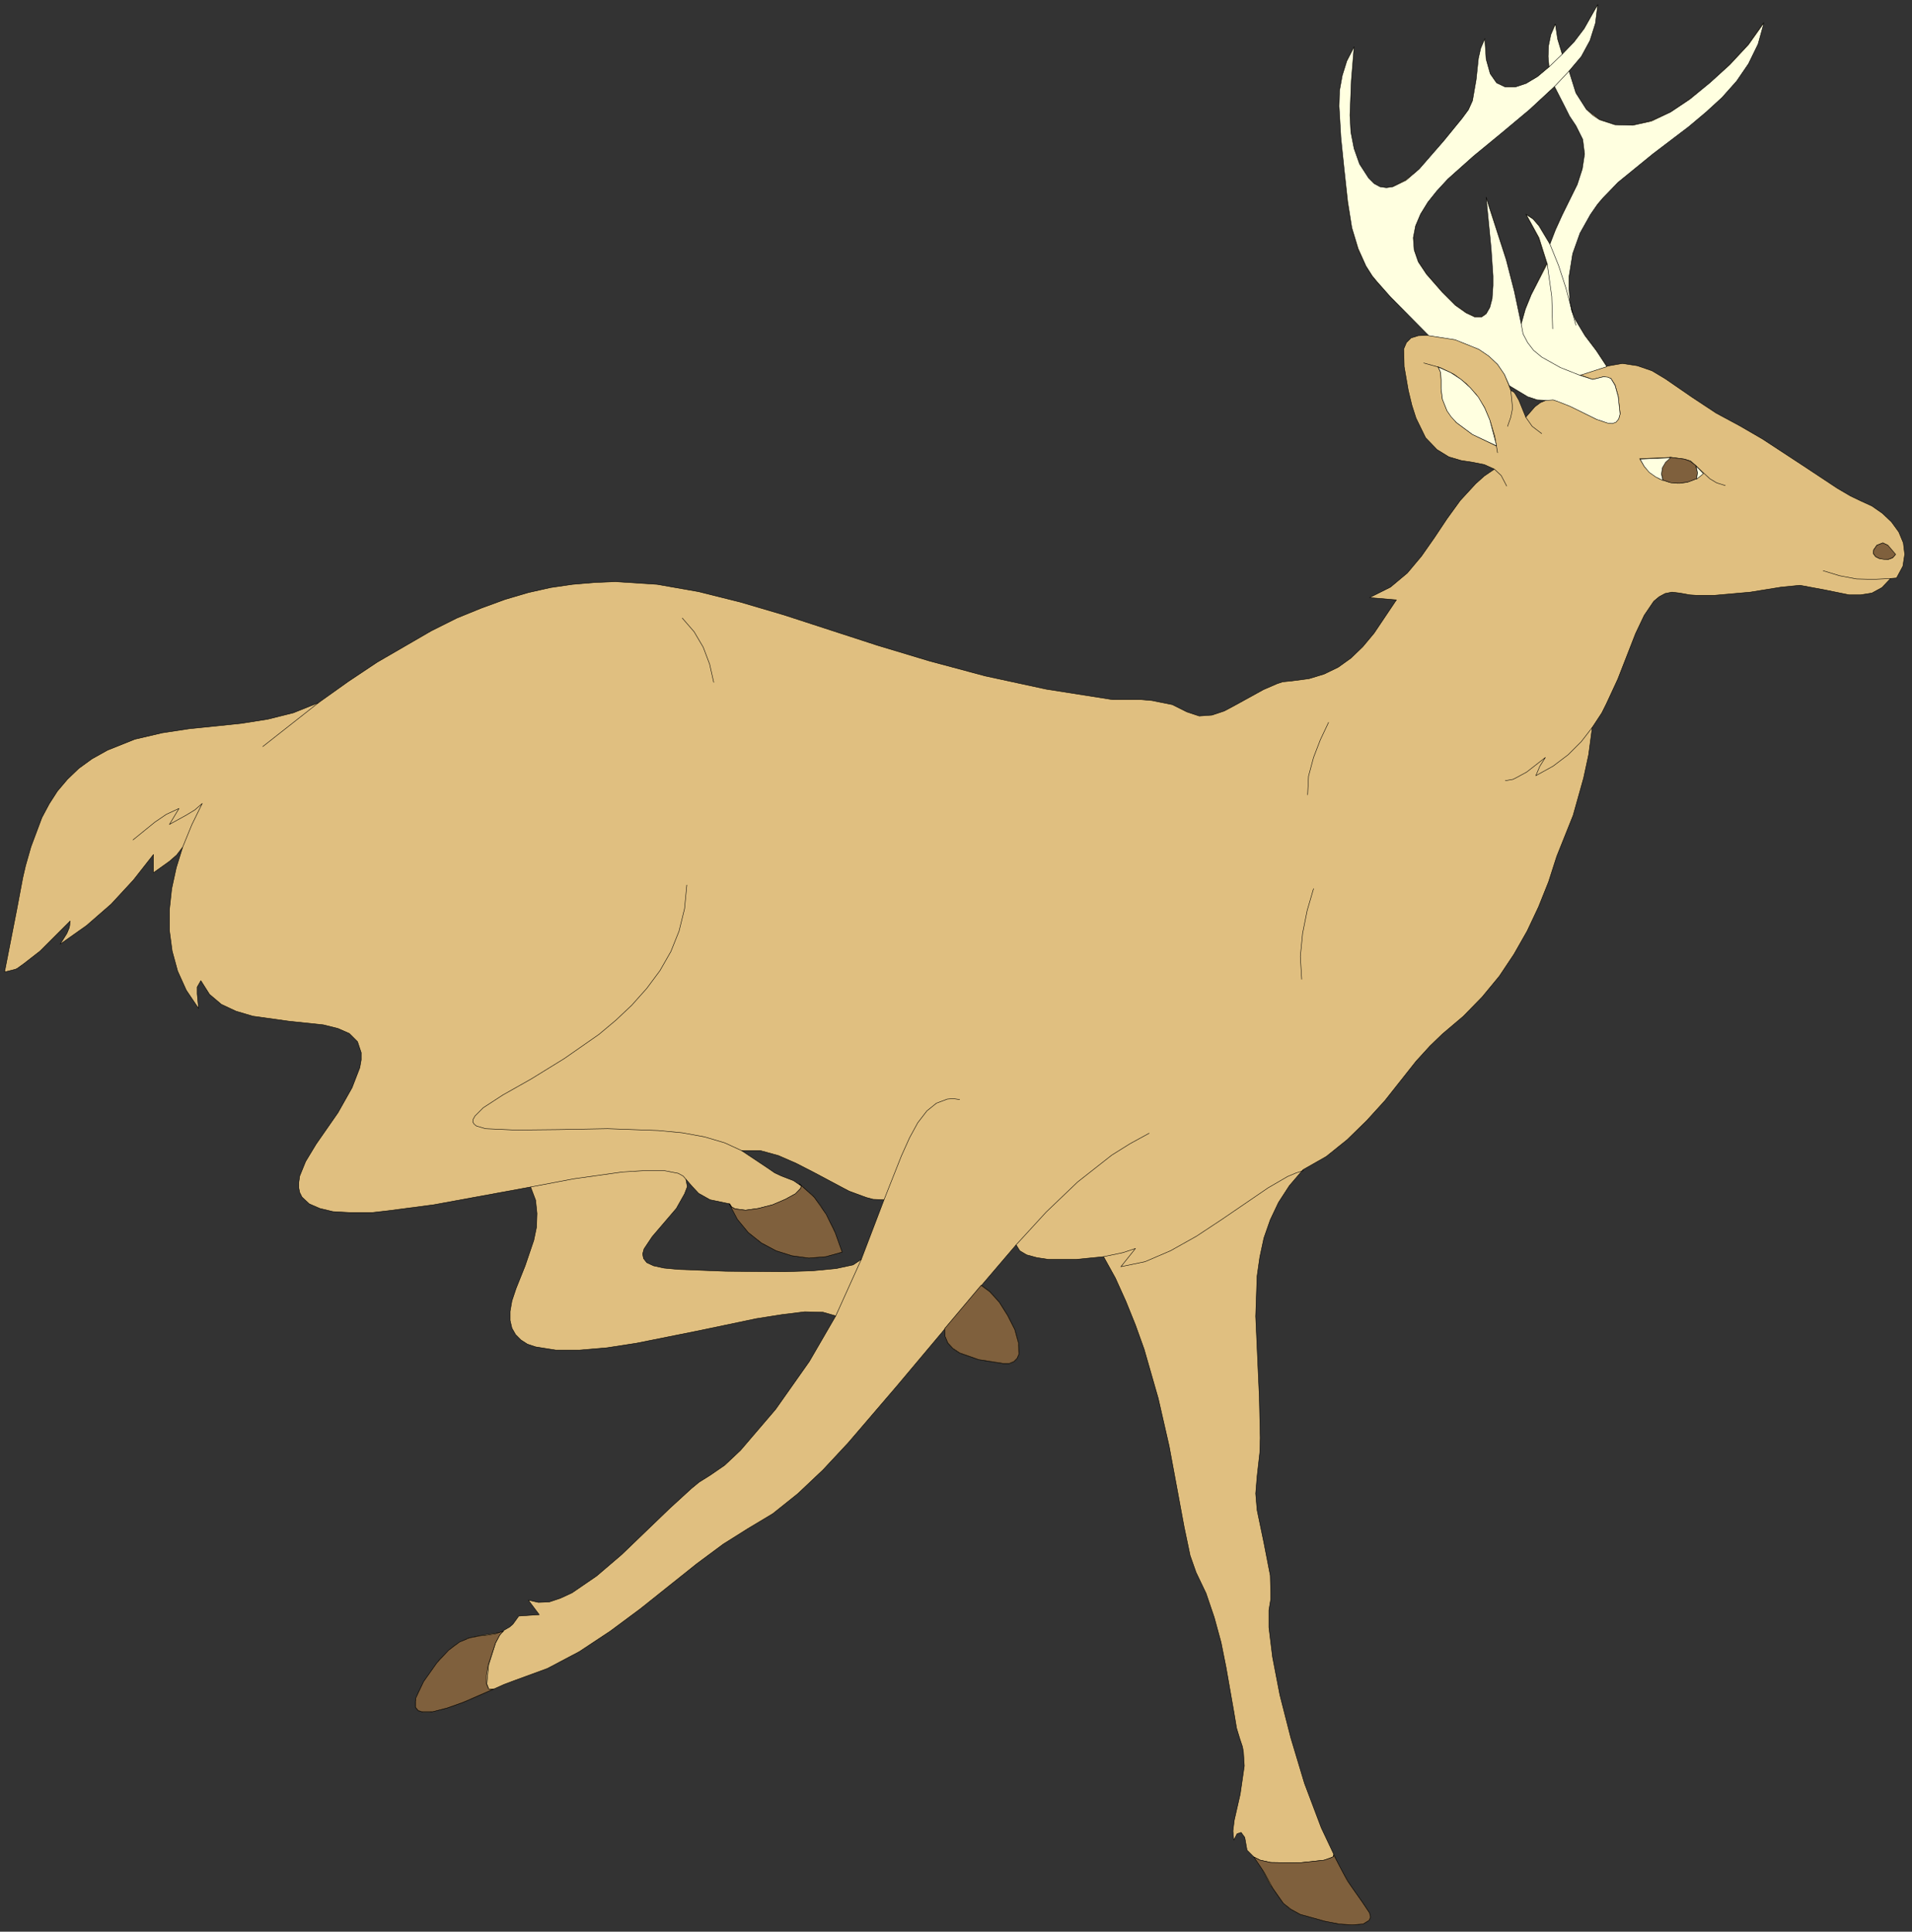 <?xml version="1.0" encoding="UTF-8" standalone="no"?>
<svg
   xmlns:dc="http://purl.org/dc/elements/1.1/"
   xmlns:cc="http://creativecommons.org/ns#"
   xmlns:rdf="http://www.w3.org/1999/02/22-rdf-syntax-ns#"
   xmlns:svg="http://www.w3.org/2000/svg"
   xmlns="http://www.w3.org/2000/svg"
   xmlns:sodipodi="http://sodipodi.sourceforge.net/DTD/sodipodi-0.dtd"
   xmlns:inkscape="http://www.inkscape.org/namespaces/inkscape"
   version="1.0"
   width="74.03mm"
   height="74.789mm"
   id="svg120"
   sodipodi:docname="CS000206.WMF">
  <rect width="100%" height="100%" fill="#333333" stroke="none"/>
  <sodipodi:namedview
     pagecolor="#ffffff"
     bordercolor="#666666"
     borderopacity="1"
     objecttolerance="10"
     gridtolerance="10"
     guidetolerance="10"
     inkscape:pageopacity="0"
     inkscape:pageshadow="2"
     inkscape:window-width="640"
     inkscape:window-height="480"
     id="namedview122" />
  <defs
     id="defs6">
    <clipPath
       clipPathUnits="userSpaceOnUse"
       id="clipWmfPath1">
      <path
         d="M 0,0 L 279.667,0 L 279.667,282.533 L 0,282.533 z"
         id="path2" />
    </clipPath>
    <pattern
       id="WMFhbasepattern"
       patternUnits="userSpaceOnUse"
       width="6"
       height="6"
       x="0"
       y="0" />
  </defs>
  <path
     style="fill:#e0bf80;fill-rule:evenodd;fill-opacity:1;stroke:none;"
     clip-path="url(#clipWmfPath1)"
     d="  M 233.011,106.442   L 232.478,110.441   L 231.745,113.84   L 230.212,119.305   L 227.812,125.304   L 226.613,129.036   L 225.146,132.702   L 223.48,136.235   L 221.547,139.634   L 219.414,142.833   L 216.882,145.899   L 214.149,148.698   L 211.083,151.298   L 209.283,153.031   L 207.217,155.297   L 202.685,161.029   L 200.019,163.961   L 197.153,166.761   L 194.087,169.227   L 190.688,171.16   L 188.688,173.492   L 187.089,175.958   L 185.889,178.491   L 184.956,181.157   L 184.356,183.957   L 183.956,186.756   L 183.756,192.621   L 184.289,204.485   L 184.423,210.417   L 184.356,212.55   L 183.956,216.082   L 183.756,218.548   L 183.956,220.948   L 184.956,225.747   L 185.889,230.546   L 185.956,233.078   L 185.956,234.011   L 185.689,235.611   L 185.689,238.144   L 186.222,242.476   L 187.289,248.008   L 188.888,254.273   L 190.888,260.938   L 193.354,267.47   L 196.153,273.402   L 197.753,276.068   L 199.352,278.334   L 200.419,279.934   L 200.552,280.534   L 200.352,281   L 199.486,281.534   L 197.886,281.667   L 195.953,281.534   L 193.887,281.134   L 190.288,280.134   L 188.755,279.334   L 187.622,278.268   L 185.889,275.802   L 184.489,273.136   L 183.623,271.869   L 182.49,270.736   L 182.157,268.87   L 181.623,268.137   L 181.024,268.337   L 180.557,269.27   L 180.424,267.937   L 180.624,266.337   L 181.49,262.538   L 182.09,258.406   L 181.957,256.34   L 181.823,255.606   L 181.423,254.407   L 180.957,252.874   L 180.557,250.474   L 179.424,244.009   L 178.691,240.343   L 177.691,236.678   L 176.491,233.145   L 175.025,230.079   L 174.158,227.613   L 173.292,223.481   L 171.093,211.617   L 169.493,204.618   L 167.427,197.42   L 166.16,193.888   L 164.761,190.422   L 163.228,187.023   L 161.495,183.89   L 157.429,184.29   L 153.43,184.29   L 151.697,184.023   L 150.231,183.623   L 149.231,183.023   L 148.698,182.157   L 143.632,188.089   L 144.899,189.022   L 146.232,190.555   L 147.498,192.488   L 148.498,194.554   L 149.098,196.554   L 149.098,198.22   L 148.831,198.82   L 148.365,199.286   L 147.698,199.553   L 146.765,199.553   L 143.233,198.953   L 140.433,198.02   L 139.433,197.353   L 138.7,196.554   L 138.367,195.554   L 138.3,194.421   L 131.302,202.752   L 124.104,211.15   L 120.438,215.083   L 116.772,218.548   L 113.106,221.481   L 109.441,223.681   L 105.841,225.947   L 101.976,228.813   L 93.711,235.411   L 89.312,238.677   L 84.78,241.676   L 80.114,244.142   L 75.382,245.875   L 73.782,246.475   L 71.25,247.608   L 68.384,248.875   L 65.451,249.941   L 62.918,250.541   L 61.919,250.541   L 61.185,250.341   L 60.786,249.808   L 60.786,248.941   L 61.185,247.675   L 62.052,246.075   L 64.385,242.743   L 66.451,240.81   L 68.384,239.743   L 70.117,239.344   L 73.183,238.877   L 74.582,238.077   L 75.049,237.677   L 75.915,236.478   L 78.915,236.278   L 77.315,234.145   L 78.781,234.478   L 80.381,234.411   L 81.98,233.878   L 83.713,233.078   L 87.313,230.612   L 90.978,227.48   L 98.043,220.681   L 101.176,217.815   L 102.309,216.882   L 103.909,215.882   L 106.041,214.416   L 108.374,212.217   L 113.506,206.218   L 118.438,199.22   L 122.304,192.555   L 120.438,192.021   L 117.772,191.955   L 114.506,192.355   L 110.707,192.954   L 102.109,194.754   L 93.111,196.554   L 88.779,197.22   L 84.846,197.553   L 81.314,197.553   L 78.381,197.087   L 77.182,196.687   L 76.248,196.087   L 75.449,195.287   L 74.915,194.354   L 74.649,193.221   L 74.649,191.888   L 74.915,190.355   L 75.515,188.556   L 76.848,185.223   L 78.115,181.491   L 78.515,179.558   L 78.581,177.558   L 78.381,175.625   L 77.648,173.692   L 63.452,176.292   L 56.853,177.158   L 54.52,177.425   L 51.121,177.425   L 48.722,177.292   L 46.789,176.825   L 45.256,176.158   L 44.189,175.159   L 43.856,174.492   L 43.723,173.826   L 43.723,173.026   L 43.856,172.093   L 44.723,169.96   L 46.256,167.427   L 49.455,162.828   L 51.521,159.162   L 52.654,156.23   L 52.854,155.097   L 52.854,154.03   L 52.321,152.431   L 51.121,151.231   L 49.455,150.498   L 47.322,149.965   L 42.257,149.431   L 36.991,148.698   L 34.525,147.965   L 32.392,146.965   L 30.659,145.499   L 29.393,143.499   L 28.86,144.433   L 28.86,145.432   L 29.06,147.565   L 27.26,144.899   L 25.994,142.1   L 25.194,139.167   L 24.794,136.168   L 24.794,133.102   L 25.127,130.036   L 25.794,126.97   L 26.727,123.971   L 25.861,125.104   L 24.794,126.037   L 22.461,127.703   L 22.461,125.037   L 19.529,128.77   L 16.263,132.302   L 12.664,135.435   L 8.798,138.167   L 9.798,136.568   L 10.131,135.768   L 10.198,135.435   L 10.264,134.768   L 5.865,139.167   L 3.466,141.033   L 2.533,141.7   L 2.266,141.833   L 0.667,142.233   L 2.466,133.035   L 3.333,128.436   L 3.732,126.703   L 4.532,123.904   L 6.132,119.638   L 7.198,117.639   L 8.398,115.773   L 9.864,114.04   L 11.531,112.44   L 13.463,111.04   L 15.73,109.774   L 19.729,108.174   L 23.728,107.241   L 27.66,106.642   L 31.592,106.242   L 35.392,105.842   L 39.191,105.242   L 42.923,104.309   L 46.589,102.842   L 50.988,99.71   L 55.187,96.91   L 63.118,92.312   L 66.851,90.445   L 70.45,88.979   L 73.916,87.713   L 77.315,86.713   L 80.581,85.98   L 83.78,85.513   L 86.913,85.247   L 90.045,85.113   L 96.177,85.513   L 102.242,86.58   L 108.374,88.113   L 114.706,89.979   L 128.436,94.444   L 135.968,96.711   L 144.166,98.91   L 153.097,100.843   L 162.828,102.376   L 167.027,102.376   L 168.56,102.509   L 170.226,102.842   L 171.559,103.109   L 173.692,104.175   L 175.492,104.775   L 177.358,104.642   L 179.157,104.042   L 181.024,103.042   L 184.889,100.91   L 186.889,100.043   L 187.689,99.776   L 189.022,99.643   L 191.554,99.31   L 193.754,98.643   L 195.82,97.644   L 197.686,96.311   L 199.419,94.644   L 201.085,92.645   L 204.351,87.779   L 200.419,87.446   L 203.485,85.913   L 205.951,83.847   L 208.017,81.381   L 209.883,78.715   L 211.75,75.915   L 213.682,73.249   L 215.949,70.783   L 217.215,69.65   L 218.681,68.65   L 217.215,67.984   L 215.549,67.651   L 213.816,67.384   L 212.016,66.851   L 210.283,65.784   L 208.617,64.052   L 207.217,61.186   L 206.617,59.319   L 206.084,57.12   L 205.484,53.654   L 205.418,51.055   L 205.818,50.122   L 206.484,49.455   L 207.551,49.122   L 209.083,49.055   L 203.485,43.456   L 201.419,41.19   L 200.752,40.324   L 199.886,38.924   L 198.686,36.391   L 197.82,33.325   L 197.153,29.46   L 196.686,24.594   L 196.22,20.062   L 195.953,15.463   L 196.02,13.197   L 196.42,10.997   L 197.086,8.865   L 198.153,6.865   L 197.753,11.731   L 197.553,16.796   L 197.686,19.329   L 198.086,21.728   L 198.953,23.994   L 200.219,26.061   L 201.019,26.86   L 201.952,27.327   L 202.818,27.46   L 203.751,27.327   L 205.684,26.327   L 207.684,24.727   L 209.55,22.728   L 211.283,20.595   L 213.949,17.329   L 214.882,16.063   L 215.482,14.73   L 216.015,11.664   L 216.348,8.531   L 216.682,7.065   L 217.282,5.665   L 217.482,8.665   L 218.081,10.797   L 219.014,12.13   L 220.281,12.73   L 221.747,12.73   L 223.347,12.197   L 225.013,11.197   L 226.679,9.798   L 226.546,8.265   L 226.613,6.665   L 226.946,5.065   L 227.546,3.533   L 227.946,5.732   L 228.612,7.931   L 230.345,6.132   L 231.811,4.199   L 233.811,0.667   L 233.478,3.399   L 232.678,5.932   L 231.345,8.265   L 229.612,10.398   L 230.012,12.13   L 230.612,13.597   L 232.078,15.93   L 234.078,17.463   L 236.344,18.262   L 237.61,18.396   L 238.876,18.329   L 241.609,17.663   L 244.475,16.396   L 247.274,14.463   L 250.274,12.064   L 253.14,9.398   L 255.806,6.532   L 258.072,3.333   L 257.205,6.465   L 255.872,9.331   L 254.073,11.864   L 252.007,14.197   L 247.074,18.462   L 241.809,22.461   L 239.276,24.528   L 236.81,26.66   L 234.611,28.927   L 232.678,31.326   L 231.145,34.059   L 230.078,37.058   L 229.612,40.39   L 229.545,42.19   L 229.679,44.123   L 229.945,45.523   L 230.478,46.789   L 231.945,49.055   L 233.611,51.255   L 235.144,53.587   L 237.41,53.187   L 239.61,53.521   L 241.742,54.254   L 243.742,55.454   L 247.608,58.12   L 251.14,60.452   L 254.606,62.319   L 257.939,64.252   L 263.937,68.184   L 268.869,71.45   L 270.802,72.583   L 272.335,73.316   L 273.935,74.049   L 275.468,75.116   L 276.801,76.382   L 277.867,77.848   L 278.534,79.448   L 278.734,81.114   L 278.467,82.847   L 277.534,84.58   L 276.667,84.647   L 275.401,85.98   L 273.935,86.78   L 272.268,87.046   L 270.602,87.046   L 267.003,86.313   L 263.404,85.646   L 260.671,85.913   L 256.139,86.646   L 250.874,87.113   L 248.274,87.113   L 247.274,87.046   L 245.808,86.78   L 244.675,86.646   L 243.675,86.846   L 242.809,87.313   L 242.009,87.979   L 240.609,90.045   L 239.343,92.711   L 236.744,99.377   L 235.077,102.976   L 234.411,104.309   L 233.011,106.442  z    M 129.369,175.559   L 126.037,184.29   L 124.837,185.09   L 122.371,185.623   L 118.905,185.956   L 114.839,186.089   L 106.241,186.023   L 99.31,185.756   L 97.177,185.556   L 95.644,185.223   L 94.644,184.756   L 94.178,184.157   L 94.044,183.49   L 94.244,182.757   L 95.444,180.957   L 98.976,176.825   L 100.176,174.692   L 100.509,173.826   L 100.576,173.626   L 100.376,172.559   L 101.243,173.559   L 102.242,174.625   L 103.909,175.559   L 106.775,176.158   L 107.974,178.425   L 109.507,180.357   L 111.44,181.89   L 113.573,183.023   L 115.906,183.757   L 118.372,184.09   L 120.838,183.89   L 123.237,183.223   L 121.971,179.758   L 120.105,176.425   L 118.972,174.959   L 117.572,173.759   L 116.106,172.759   L 114.373,172.093   L 113.373,171.626   L 112.307,170.893   L 108.507,168.36   L 111.24,168.36   L 113.906,169.093   L 116.506,170.227   L 119.105,171.56   L 124.237,174.292   L 126.77,175.225   L 127.77,175.492   L 129.369,175.559  z    M 223.28,61.052   L 222.28,58.586   L 221.747,57.653   L 221.547,57.386   L 221.081,57.12   L 220.814,56.387   L 223.547,57.986   L 224.946,58.453   L 225.48,58.586   L 226.346,58.52   L 225.413,58.919   L 224.613,59.519   L 223.28,61.052  z    M 226.346,38.524   L 224.08,43.057   L 223.213,45.189   L 222.614,47.322   L 221.614,42.59   L 220.414,37.924   L 217.482,28.86   L 218.215,36.391   L 218.481,40.324   L 218.481,41.723   L 218.348,43.656   L 218.015,44.923   L 217.482,45.856   L 216.815,46.322   L 215.815,46.322   L 214.549,45.723   L 212.949,44.589   L 211.083,42.723   L 208.75,40.057   L 207.551,38.258   L 206.951,36.525   L 206.817,34.792   L 207.151,33.059   L 207.884,31.326   L 208.95,29.593   L 210.283,27.86   L 211.883,26.194   L 215.615,22.795   L 219.748,19.395   L 223.813,16.063   L 227.479,12.664   L 228.945,15.53   L 230.612,18.396   L 231.611,20.395   L 231.878,22.528   L 231.545,24.727   L 230.812,26.994   L 228.612,31.393   L 227.612,33.592   L 226.813,35.658   L 225.213,32.992   L 224.28,31.992   L 223.28,31.326   L 225.146,34.792   L 226.346,38.524  z   "
     id="path8" />
  <path
     style="fill:none;stroke:#000000;stroke-width:0.067px;stroke-linecap:round;stroke-linejoin:round;stroke-miterlimit:4;stroke-dasharray:none;stroke-opacity:1;"
     clip-path="url(#clipWmfPath1)"
     d="  M 233.011,106.442   L 232.478,110.441   L 231.745,113.84   L 230.212,119.305   L 227.812,125.304   L 226.613,129.036   L 225.146,132.702   L 223.48,136.235   L 221.547,139.634   L 219.414,142.833   L 216.882,145.899   L 214.149,148.698   L 211.083,151.298   L 209.283,153.031   L 207.217,155.297   L 202.685,161.029   L 200.019,163.961   L 197.153,166.761   L 194.087,169.227   L 190.688,171.16   L 188.688,173.492   L 187.089,175.958   L 185.889,178.491   L 184.956,181.157   L 184.356,183.957   L 183.956,186.756   L 183.756,192.621   L 184.289,204.485   L 184.423,210.417   L 184.356,212.55   L 183.956,216.082   L 183.756,218.548   L 183.956,220.948   L 184.956,225.747   L 185.889,230.546   L 185.956,233.078   L 185.956,234.011   L 185.689,235.611   L 185.689,238.144   L 186.222,242.476   L 187.289,248.008   L 188.888,254.273   L 190.888,260.938   L 193.354,267.47   L 196.153,273.402   L 197.753,276.068   L 199.352,278.334   L 200.419,279.934   L 200.552,280.534   L 200.352,281   L 199.486,281.534   L 197.886,281.667   L 195.953,281.534   L 193.887,281.134   L 190.288,280.134   L 188.755,279.334   L 187.622,278.268   L 185.889,275.802   L 184.489,273.136   L 183.623,271.869   L 182.49,270.736   L 182.157,268.87   L 181.623,268.137   L 181.024,268.337   L 180.557,269.27   L 180.424,267.937   L 180.624,266.337   L 181.49,262.538   L 182.09,258.406   L 181.957,256.34   L 181.823,255.606   L 181.423,254.407   L 180.957,252.874   L 180.557,250.474   L 179.424,244.009   L 178.691,240.343   L 177.691,236.678   L 176.491,233.145   L 175.025,230.079   L 174.158,227.613   L 173.292,223.481   L 171.093,211.617   L 169.493,204.618   L 167.427,197.42   L 166.16,193.888   L 164.761,190.422   L 163.228,187.023   L 161.495,183.89   L 157.429,184.29   L 153.43,184.29   L 151.697,184.023   L 150.231,183.623   L 149.231,183.023   L 148.698,182.157   L 143.632,188.089   L 144.899,189.022   L 146.232,190.555   L 147.498,192.488   L 148.498,194.554   L 149.098,196.554   L 149.098,198.22   L 148.831,198.82   L 148.365,199.286   L 147.698,199.553   L 146.765,199.553   L 143.233,198.953   L 140.433,198.02   L 139.433,197.353   L 138.7,196.554   L 138.367,195.554   L 138.3,194.421   L 131.302,202.752   L 124.104,211.15   L 120.438,215.083   L 116.772,218.548   L 113.106,221.481   L 109.441,223.681   L 105.841,225.947   L 101.976,228.813   L 93.711,235.411   L 89.312,238.677   L 84.78,241.676   L 80.114,244.142   L 75.382,245.875   L 73.782,246.475   L 71.25,247.608   L 68.384,248.875   L 65.451,249.941   L 62.918,250.541   L 61.919,250.541   L 61.185,250.341   L 60.786,249.808   L 60.786,248.941   L 61.185,247.675   L 62.052,246.075   L 64.385,242.743   L 66.451,240.81   L 68.384,239.743   L 70.117,239.344   L 73.183,238.877   L 74.582,238.077   L 75.049,237.677   L 75.915,236.478   L 78.915,236.278   L 77.315,234.145   L 78.781,234.478   L 80.381,234.411   L 81.98,233.878   L 83.713,233.078   L 87.313,230.612   L 90.978,227.48   L 98.043,220.681   L 101.176,217.815   L 102.309,216.882   L 103.909,215.882   L 106.041,214.416   L 108.374,212.217   L 113.506,206.218   L 118.438,199.22   L 122.304,192.555   L 120.438,192.021   L 117.772,191.955   L 114.506,192.355   L 110.707,192.954   L 102.109,194.754   L 93.111,196.554   L 88.779,197.22   L 84.846,197.553   L 81.314,197.553   L 78.381,197.087   L 77.182,196.687   L 76.248,196.087   L 75.449,195.287   L 74.915,194.354   L 74.649,193.221   L 74.649,191.888   L 74.915,190.355   L 75.515,188.556   L 76.848,185.223   L 78.115,181.491   L 78.515,179.558   L 78.581,177.558   L 78.381,175.625   L 77.648,173.692   L 63.452,176.292   L 56.853,177.158   L 54.52,177.425   L 51.121,177.425   L 48.722,177.292   L 46.789,176.825   L 45.256,176.158   L 44.189,175.159   L 43.856,174.492   L 43.723,173.826   L 43.723,173.026   L 43.856,172.093   L 44.723,169.96   L 46.256,167.427   L 49.455,162.828   L 51.521,159.162   L 52.654,156.23   L 52.854,155.097   L 52.854,154.03   L 52.321,152.431   L 51.121,151.231   L 49.455,150.498   L 47.322,149.965   L 42.257,149.431   L 36.991,148.698   L 34.525,147.965   L 32.392,146.965   L 30.659,145.499   L 29.393,143.499   L 28.86,144.433   L 28.86,145.432   L 29.06,147.565   L 27.26,144.899   L 25.994,142.1   L 25.194,139.167   L 24.794,136.168   L 24.794,133.102   L 25.127,130.036   L 25.794,126.97   L 26.727,123.971   L 25.861,125.104   L 24.794,126.037   L 22.461,127.703   L 22.461,125.037   L 19.529,128.77   L 16.263,132.302   L 12.664,135.435   L 8.798,138.167   L 9.798,136.568   L 10.131,135.768   L 10.198,135.435   L 10.264,134.768   L 5.865,139.167   L 3.466,141.033   L 2.533,141.7   L 2.266,141.833   L 0.667,142.233   L 2.466,133.035   L 3.333,128.436   L 3.732,126.703   L 4.532,123.904   L 6.132,119.638   L 7.198,117.639   L 8.398,115.773   L 9.864,114.04   L 11.531,112.44   L 13.463,111.04   L 15.73,109.774   L 19.729,108.174   L 23.728,107.241   L 27.66,106.642   L 31.592,106.242   L 35.392,105.842   L 39.191,105.242   L 42.923,104.309   L 46.589,102.842   L 50.988,99.71   L 55.187,96.91   L 63.118,92.312   L 66.851,90.445   L 70.45,88.979   L 73.916,87.713   L 77.315,86.713   L 80.581,85.98   L 83.78,85.513   L 86.913,85.247   L 90.045,85.113   L 96.177,85.513   L 102.242,86.58   L 108.374,88.113   L 114.706,89.979   L 128.436,94.444   L 135.968,96.711   L 144.166,98.91   L 153.097,100.843   L 162.828,102.376   L 167.027,102.376   L 168.56,102.509   L 170.226,102.842   L 171.559,103.109   L 173.692,104.175   L 175.492,104.775   L 177.358,104.642   L 179.157,104.042   L 181.024,103.042   L 184.889,100.91   L 186.889,100.043   L 187.689,99.776   L 189.022,99.643   L 191.554,99.31   L 193.754,98.643   L 195.82,97.644   L 197.686,96.311   L 199.419,94.644   L 201.085,92.645   L 204.351,87.779   L 200.419,87.446   L 203.485,85.913   L 205.951,83.847   L 208.017,81.381   L 209.883,78.715   L 211.75,75.915   L 213.682,73.249   L 215.949,70.783   L 217.215,69.65   L 218.681,68.65   L 217.215,67.984   L 215.549,67.651   L 213.816,67.384   L 212.016,66.851   L 210.283,65.784   L 208.617,64.052   L 207.217,61.186   L 206.617,59.319   L 206.084,57.12   L 205.484,53.654   L 205.418,51.055   L 205.818,50.122   L 206.484,49.455   L 207.551,49.122   L 209.083,49.055   L 203.485,43.456   L 201.419,41.19   L 200.752,40.324   L 199.886,38.924   L 198.686,36.391   L 197.82,33.325   L 197.153,29.46   L 196.686,24.594   L 196.22,20.062   L 195.953,15.463   L 196.02,13.197   L 196.42,10.997   L 197.086,8.865   L 198.153,6.865   L 197.753,11.731   L 197.553,16.796   L 197.686,19.329   L 198.086,21.728   L 198.953,23.994   L 200.219,26.061   L 201.019,26.86   L 201.952,27.327   L 202.818,27.46   L 203.751,27.327   L 205.684,26.327   L 207.684,24.727   L 209.55,22.728   L 211.283,20.595   L 213.949,17.329   L 214.882,16.063   L 215.482,14.73   L 216.015,11.664   L 216.348,8.531   L 216.682,7.065   L 217.282,5.665   L 217.482,8.665   L 218.081,10.797   L 219.014,12.13   L 220.281,12.73   L 221.747,12.73   L 223.347,12.197   L 225.013,11.197   L 226.679,9.798   L 226.546,8.265   L 226.613,6.665   L 226.946,5.065   L 227.546,3.533   L 227.946,5.732   L 228.612,7.931   L 230.345,6.132   L 231.811,4.199   L 233.811,0.667   L 233.478,3.399   L 232.678,5.932   L 231.345,8.265   L 229.612,10.398   L 230.012,12.13   L 230.612,13.597   L 232.078,15.93   L 234.078,17.463   L 236.344,18.262   L 237.61,18.396   L 238.876,18.329   L 241.609,17.663   L 244.475,16.396   L 247.274,14.463   L 250.274,12.064   L 253.14,9.398   L 255.806,6.532   L 258.072,3.333   L 257.205,6.465   L 255.872,9.331   L 254.073,11.864   L 252.007,14.197   L 247.074,18.462   L 241.809,22.461   L 239.276,24.528   L 236.81,26.66   L 234.611,28.927   L 232.678,31.326   L 231.145,34.059   L 230.078,37.058   L 229.612,40.39   L 229.545,42.19   L 229.679,44.123   L 229.945,45.523   L 230.478,46.789   L 231.945,49.055   L 233.611,51.255   L 235.144,53.587   L 237.41,53.187   L 239.61,53.521   L 241.742,54.254   L 243.742,55.454   L 247.608,58.12   L 251.14,60.452   L 254.606,62.319   L 257.939,64.252   L 263.937,68.184   L 268.869,71.45   L 270.802,72.583   L 272.335,73.316   L 273.935,74.049   L 275.468,75.116   L 276.801,76.382   L 277.867,77.848   L 278.534,79.448   L 278.734,81.114   L 278.467,82.847   L 277.534,84.58   L 276.667,84.647   L 275.401,85.98   L 273.935,86.78   L 272.268,87.046   L 270.602,87.046   L 267.003,86.313   L 263.404,85.646   L 260.671,85.913   L 256.139,86.646   L 250.874,87.113   L 248.274,87.113   L 247.274,87.046   L 245.808,86.78   L 244.675,86.646   L 243.675,86.846   L 242.809,87.313   L 242.009,87.979   L 240.609,90.045   L 239.343,92.711   L 236.744,99.377   L 235.077,102.976   L 234.411,104.309   L 233.011,106.442  z "
     id="path10" />
  <path
     style="fill:none;stroke:#000000;stroke-width:0.067px;stroke-linecap:round;stroke-linejoin:round;stroke-miterlimit:4;stroke-dasharray:none;stroke-opacity:1;"
     clip-path="url(#clipWmfPath1)"
     d="  M 129.369,175.559   L 126.037,184.29   L 124.837,185.09   L 122.371,185.623   L 118.905,185.956   L 114.839,186.089   L 106.241,186.023   L 99.31,185.756   L 97.177,185.556   L 95.644,185.223   L 94.644,184.756   L 94.178,184.157   L 94.044,183.49   L 94.244,182.757   L 95.444,180.957   L 98.976,176.825   L 100.176,174.692   L 100.509,173.826   L 100.576,173.626   L 100.376,172.559   L 101.243,173.559   L 102.242,174.625   L 103.909,175.559   L 106.775,176.158   L 107.974,178.425   L 109.507,180.357   L 111.44,181.89   L 113.573,183.023   L 115.906,183.757   L 118.372,184.09   L 120.838,183.89   L 123.237,183.223   L 121.971,179.758   L 120.105,176.425   L 118.972,174.959   L 117.572,173.759   L 116.106,172.759   L 114.373,172.093   L 113.373,171.626   L 112.307,170.893   L 108.507,168.36   L 111.24,168.36   L 113.906,169.093   L 116.506,170.227   L 119.105,171.56   L 124.237,174.292   L 126.77,175.225   L 127.77,175.492   L 129.369,175.559  z "
     id="path12" />
  <path
     style="fill:none;stroke:#000000;stroke-width:0.067px;stroke-linecap:round;stroke-linejoin:round;stroke-miterlimit:4;stroke-dasharray:none;stroke-opacity:1;"
     clip-path="url(#clipWmfPath1)"
     d="  M 223.28,61.052   L 222.28,58.586   L 221.747,57.653   L 221.547,57.386   L 221.081,57.12   L 220.814,56.387   L 223.547,57.986   L 224.946,58.453   L 225.48,58.586   L 226.346,58.52   L 225.413,58.919   L 224.613,59.519   L 223.28,61.052  z "
     id="path14" />
  <path
     style="fill:none;stroke:#000000;stroke-width:0.067px;stroke-linecap:round;stroke-linejoin:round;stroke-miterlimit:4;stroke-dasharray:none;stroke-opacity:1;"
     clip-path="url(#clipWmfPath1)"
     d="  M 226.346,38.524   L 224.08,43.057   L 223.213,45.189   L 222.614,47.322   L 221.614,42.59   L 220.414,37.924   L 217.482,28.86   L 218.215,36.391   L 218.481,40.324   L 218.481,41.723   L 218.348,43.656   L 218.015,44.923   L 217.482,45.856   L 216.815,46.322   L 215.815,46.322   L 214.549,45.723   L 212.949,44.589   L 211.083,42.723   L 208.75,40.057   L 207.551,38.258   L 206.951,36.525   L 206.817,34.792   L 207.151,33.059   L 207.884,31.326   L 208.95,29.593   L 210.283,27.86   L 211.883,26.194   L 215.615,22.795   L 219.748,19.395   L 223.813,16.063   L 227.479,12.664   L 228.945,15.53   L 230.612,18.396   L 231.611,20.395   L 231.878,22.528   L 231.545,24.727   L 230.812,26.994   L 228.612,31.393   L 227.612,33.592   L 226.813,35.658   L 225.213,32.992   L 224.28,31.992   L 223.28,31.326   L 225.146,34.792   L 226.346,38.524  z "
     id="path16" />
  <path
     style="fill:none;stroke:#000000;stroke-width:0.067px;stroke-linecap:round;stroke-linejoin:round;stroke-miterlimit:4;stroke-dasharray:none;stroke-opacity:1;"
     clip-path="url(#clipWmfPath1)"
     d="  M 222.614,47.322   L 222.947,49.055   L 223.813,50.521   L 225.013,51.788   L 226.479,52.854   L 229.879,54.387   L 233.078,55.52   L 234.677,55.12   L 235.744,55.387   L 236.344,56.32   L 236.81,57.986   L 237.077,60.519   L 236.877,61.252   L 236.477,61.719   L 235.944,61.919   L 235.277,61.852   L 233.611,61.319   L 229.745,59.386   L 227.879,58.653   L 227.213,58.453   L 226.346,58.52  "
     id="path18" />
  <path
     style="fill:none;stroke:#000000;stroke-width:0.067px;stroke-linecap:round;stroke-linejoin:round;stroke-miterlimit:4;stroke-dasharray:none;stroke-opacity:1;"
     clip-path="url(#clipWmfPath1)"
     d="  M 225.613,63.452   L 224.213,62.385   L 223.28,61.052  "
     id="path20" />
  <path
     style="fill:none;stroke:#000000;stroke-width:0.067px;stroke-linecap:round;stroke-linejoin:round;stroke-miterlimit:4;stroke-dasharray:none;stroke-opacity:1;"
     clip-path="url(#clipWmfPath1)"
     d="  M 220.614,62.385   L 221.081,61.052   L 221.347,59.719   L 221.081,57.12  "
     id="path22" />
  <path
     style="fill:none;stroke:#000000;stroke-width:0.067px;stroke-linecap:round;stroke-linejoin:round;stroke-miterlimit:4;stroke-dasharray:none;stroke-opacity:1;"
     clip-path="url(#clipWmfPath1)"
     d="  M 220.814,56.387   L 220.148,54.72   L 219.148,53.254   L 217.881,52.054   L 216.415,51.055   L 212.949,49.655   L 209.083,49.055  "
     id="path24" />
  <path
     style="fill:none;stroke:#000000;stroke-width:0.067px;stroke-linecap:round;stroke-linejoin:round;stroke-miterlimit:4;stroke-dasharray:none;stroke-opacity:1;"
     clip-path="url(#clipWmfPath1)"
     d="  M 218.681,68.65   L 219.681,69.584   L 220.481,71.117  "
     id="path26" />
  <path
     style="fill:none;stroke:#000000;stroke-width:0.067px;stroke-linecap:round;stroke-linejoin:round;stroke-miterlimit:4;stroke-dasharray:none;stroke-opacity:1;"
     clip-path="url(#clipWmfPath1)"
     d="  M 219.148,66.251   L 218.748,63.852   L 218.081,61.652   L 217.215,59.586   L 216.015,57.72   L 214.549,56.12   L 212.816,54.787   L 210.75,53.787   L 208.35,53.121  "
     id="path28" />
  <path
     style="fill:none;stroke:#000000;stroke-width:0.067px;stroke-linecap:round;stroke-linejoin:round;stroke-miterlimit:4;stroke-dasharray:none;stroke-opacity:1;"
     clip-path="url(#clipWmfPath1)"
     d="  M 210.417,53.654   L 210.816,54.454   L 210.883,55.52   L 210.883,56.853   L 211.083,58.386   L 211.75,60.053   L 213.083,61.785   L 215.415,63.518   L 218.948,65.251  "
     id="path30" />
  <path
     style="fill:none;stroke:#000000;stroke-width:0.067px;stroke-linecap:round;stroke-linejoin:round;stroke-miterlimit:4;stroke-dasharray:none;stroke-opacity:1;"
     clip-path="url(#clipWmfPath1)"
     d="  M 227.213,48.055   L 227.079,43.323   L 226.346,38.524  "
     id="path32" />
  <path
     style="fill:none;stroke:#000000;stroke-width:0.067px;stroke-linecap:round;stroke-linejoin:round;stroke-miterlimit:4;stroke-dasharray:none;stroke-opacity:1;"
     clip-path="url(#clipWmfPath1)"
     d="  M 226.813,35.658   L 228.079,38.791   L 229.145,42.123   L 230.612,47.522  "
     id="path34" />
  <path
     style="fill:none;stroke:#000000;stroke-width:0.067px;stroke-linecap:round;stroke-linejoin:round;stroke-miterlimit:4;stroke-dasharray:none;stroke-opacity:1;"
     clip-path="url(#clipWmfPath1)"
     d="  M 235.144,53.587   L 231.145,54.854  "
     id="path36" />
  <path
     style="fill:none;stroke:#000000;stroke-width:0.067px;stroke-linecap:round;stroke-linejoin:round;stroke-miterlimit:4;stroke-dasharray:none;stroke-opacity:1;"
     clip-path="url(#clipWmfPath1)"
     d="  M 227.479,12.664   L 229.612,10.398  "
     id="path38" />
  <path
     style="fill:none;stroke:#000000;stroke-width:0.067px;stroke-linecap:round;stroke-linejoin:round;stroke-miterlimit:4;stroke-dasharray:none;stroke-opacity:1;"
     clip-path="url(#clipWmfPath1)"
     d="  M 228.612,7.931   L 226.679,9.798  "
     id="path40" />
  <path
     style="fill:none;stroke:#000000;stroke-width:0.067px;stroke-linecap:round;stroke-linejoin:round;stroke-miterlimit:4;stroke-dasharray:none;stroke-opacity:1;"
     clip-path="url(#clipWmfPath1)"
     d="  M 249.207,69.25   L 248.074,70.117   L 246.808,70.583   L 245.475,70.717   L 244.142,70.517   L 242.809,70.05   L 241.676,69.25   L 240.676,68.317   L 239.943,67.118   L 244.542,66.918   L 246.541,67.184   L 247.208,67.384   L 247.408,67.451   L 248.141,68.117   L 250.207,70.05   L 251.207,70.65   L 252.473,71.05  "
     id="path42" />
  <path
     style="fill:none;stroke:#000000;stroke-width:0.067px;stroke-linecap:round;stroke-linejoin:round;stroke-miterlimit:4;stroke-dasharray:none;stroke-opacity:1;"
     clip-path="url(#clipWmfPath1)"
     d="  M 248.141,68.117   L 248.407,69.117   L 248.274,70.05  "
     id="path44" />
  <path
     style="fill:none;stroke:#000000;stroke-width:0.067px;stroke-linecap:round;stroke-linejoin:round;stroke-miterlimit:4;stroke-dasharray:none;stroke-opacity:1;"
     clip-path="url(#clipWmfPath1)"
     d="  M 243.342,70.25   L 243.142,69.317   L 243.275,68.384   L 243.675,67.584   L 244.408,66.918  "
     id="path46" />
  <path
     style="fill:none;stroke:#000000;stroke-width:0.067px;stroke-linecap:round;stroke-linejoin:round;stroke-miterlimit:4;stroke-dasharray:none;stroke-opacity:1;"
     clip-path="url(#clipWmfPath1)"
     d="  M 277.334,81.181   L 276.934,81.647   L 276.334,81.847   L 275.001,81.714   L 274.468,81.447   L 274.135,80.981   L 274.201,80.448   L 274.668,79.781   L 275.534,79.448   L 276.201,79.781   L 277.334,81.181  z "
     id="path48" />
  <path
     style="fill:none;stroke:#000000;stroke-width:0.067px;stroke-linecap:round;stroke-linejoin:round;stroke-miterlimit:4;stroke-dasharray:none;stroke-opacity:1;"
     clip-path="url(#clipWmfPath1)"
     d="  M 276.667,84.647   L 274.135,84.78   L 271.669,84.713   L 269.203,84.247   L 266.803,83.514  "
     id="path50" />
  <path
     style="fill:none;stroke:#000000;stroke-width:0.067px;stroke-linecap:round;stroke-linejoin:round;stroke-miterlimit:4;stroke-dasharray:none;stroke-opacity:1;"
     clip-path="url(#clipWmfPath1)"
     d="  M 233.011,106.442   L 231.412,108.508   L 229.479,110.441   L 227.279,112.107   L 224.746,113.507   L 225.346,112.107   L 226.146,110.841   L 223.413,112.973   L 221.947,113.773   L 221.414,114.04   L 220.281,114.24  "
     id="path52" />
  <path
     style="fill:none;stroke:#000000;stroke-width:0.067px;stroke-linecap:round;stroke-linejoin:round;stroke-miterlimit:4;stroke-dasharray:none;stroke-opacity:1;"
     clip-path="url(#clipWmfPath1)"
     d="  M 194.42,105.708   L 193.221,108.241   L 192.221,110.841   L 191.488,113.573   L 191.354,116.306  "
     id="path54" />
  <path
     style="fill:none;stroke:#000000;stroke-width:0.067px;stroke-linecap:round;stroke-linejoin:round;stroke-miterlimit:4;stroke-dasharray:none;stroke-opacity:1;"
     clip-path="url(#clipWmfPath1)"
     d="  M 192.221,130.036   L 191.288,133.235   L 190.621,136.568   L 190.288,139.967   L 190.488,143.3  "
     id="path56" />
  <path
     style="fill:none;stroke:#000000;stroke-width:0.067px;stroke-linecap:round;stroke-linejoin:round;stroke-miterlimit:4;stroke-dasharray:none;stroke-opacity:1;"
     clip-path="url(#clipWmfPath1)"
     d="  M 190.755,171.293   L 189.688,171.626   L 188.422,172.159   L 185.556,173.826   L 178.824,178.425   L 175.092,180.891   L 171.293,183.023   L 167.56,184.623   L 164.028,185.356   L 166.16,182.69   L 164.361,183.29   L 161.495,183.89  "
     id="path58" />
  <path
     style="fill:none;stroke:#000000;stroke-width:0.067px;stroke-linecap:round;stroke-linejoin:round;stroke-miterlimit:4;stroke-dasharray:none;stroke-opacity:1;"
     clip-path="url(#clipWmfPath1)"
     d="  M 168.16,165.828   L 165.361,167.361   L 162.695,169.027   L 157.696,172.959   L 153.097,177.358   L 148.698,182.157  "
     id="path60" />
  <path
     style="fill:none;stroke:#000000;stroke-width:0.067px;stroke-linecap:round;stroke-linejoin:round;stroke-miterlimit:4;stroke-dasharray:none;stroke-opacity:1;"
     clip-path="url(#clipWmfPath1)"
     d="  M 143.632,188.089   L 138.3,194.421  "
     id="path62" />
  <path
     style="fill:none;stroke:#000000;stroke-width:0.067px;stroke-linecap:round;stroke-linejoin:round;stroke-miterlimit:4;stroke-dasharray:none;stroke-opacity:1;"
     clip-path="url(#clipWmfPath1)"
     d="  M 183.49,271.736   L 184.423,272.202   L 185.956,272.536   L 190.021,272.602   L 193.754,272.202   L 194.887,271.803   L 195.153,271.669   L 195.153,271.403  "
     id="path64" />
  <path
     style="fill:none;stroke:#000000;stroke-width:0.067px;stroke-linecap:round;stroke-linejoin:round;stroke-miterlimit:4;stroke-dasharray:none;stroke-opacity:1;"
     clip-path="url(#clipWmfPath1)"
     d="  M 72.249,247.142   L 71.85,247.208   L 71.516,247.142   L 71.25,246.409   L 71.516,243.609   L 72.516,240.41   L 73.116,239.277   L 73.383,238.944   L 73.716,238.677  "
     id="path66" />
  <path
     style="fill:none;stroke:#000000;stroke-width:0.067px;stroke-linecap:round;stroke-linejoin:round;stroke-miterlimit:4;stroke-dasharray:none;stroke-opacity:1;"
     clip-path="url(#clipWmfPath1)"
     d="  M 122.304,192.555   L 126.037,184.29  "
     id="path68" />
  <path
     style="fill:none;stroke:#000000;stroke-width:0.067px;stroke-linecap:round;stroke-linejoin:round;stroke-miterlimit:4;stroke-dasharray:none;stroke-opacity:1;"
     clip-path="url(#clipWmfPath1)"
     d="  M 129.369,175.559   L 131.902,169.16   L 133.102,166.494   L 134.301,164.295   L 135.634,162.562   L 137.034,161.429   L 138.634,160.829   L 139.5,160.762   L 140.433,160.895  "
     id="path70" />
  <path
     style="fill:none;stroke:#000000;stroke-width:0.067px;stroke-linecap:round;stroke-linejoin:round;stroke-miterlimit:4;stroke-dasharray:none;stroke-opacity:1;"
     clip-path="url(#clipWmfPath1)"
     d="  M 116.972,173.226   L 117.239,173.492   L 117.172,173.892   L 116.439,174.692   L 114.973,175.492   L 113.106,176.292   L 111.04,176.825   L 109.107,177.092   L 107.574,176.892   L 107.108,176.625   L 106.775,176.158  "
     id="path72" />
  <path
     style="fill:none;stroke:#000000;stroke-width:0.067px;stroke-linecap:round;stroke-linejoin:round;stroke-miterlimit:4;stroke-dasharray:none;stroke-opacity:1;"
     clip-path="url(#clipWmfPath1)"
     d="  M 108.507,168.36   L 106.041,167.227   L 103.109,166.361   L 99.843,165.761   L 96.31,165.428   L 88.912,165.161   L 81.714,165.294   L 75.449,165.361   L 71.05,165.161   L 69.717,164.761   L 69.383,164.495   L 69.184,164.161   L 69.25,163.761   L 69.517,163.295   L 70.716,162.095   L 73.582,160.229   L 77.715,157.896   L 82.58,154.897   L 87.646,151.364   L 90.112,149.298   L 92.445,147.099   L 94.644,144.633   L 96.577,142.033   L 98.177,139.234   L 99.376,136.235   L 100.176,132.969   L 100.509,129.503  "
     id="path74" />
  <path
     style="fill:none;stroke:#000000;stroke-width:0.067px;stroke-linecap:round;stroke-linejoin:round;stroke-miterlimit:4;stroke-dasharray:none;stroke-opacity:1;"
     clip-path="url(#clipWmfPath1)"
     d="  M 77.648,173.692   L 83.98,172.493   L 91.112,171.493   L 94.378,171.293   L 97.177,171.293   L 99.243,171.693   L 99.976,172.093   L 100.376,172.559  "
     id="path76" />
  <path
     style="fill:none;stroke:#000000;stroke-width:0.067px;stroke-linecap:round;stroke-linejoin:round;stroke-miterlimit:4;stroke-dasharray:none;stroke-opacity:1;"
     clip-path="url(#clipWmfPath1)"
     d="  M 104.442,99.843   L 103.842,97.177   L 102.909,94.711   L 101.576,92.445   L 99.843,90.445  "
     id="path78" />
  <path
     style="fill:none;stroke:#000000;stroke-width:0.067px;stroke-linecap:round;stroke-linejoin:round;stroke-miterlimit:4;stroke-dasharray:none;stroke-opacity:1;"
     clip-path="url(#clipWmfPath1)"
     d="  M 46.589,102.842   L 38.458,109.241  "
     id="path80" />
  <path
     style="fill:none;stroke:#000000;stroke-width:0.067px;stroke-linecap:round;stroke-linejoin:round;stroke-miterlimit:4;stroke-dasharray:none;stroke-opacity:1;"
     clip-path="url(#clipWmfPath1)"
     d="  M 26.727,123.971   L 28.06,120.705   L 29.593,117.572   L 28.527,118.505   L 27.327,119.239   L 24.794,120.638   L 26.194,118.305   L 24.328,119.172   L 22.661,120.305   L 19.462,122.904  "
     id="path82" />
  <path
     style="fill:#7f603d;fill-rule:evenodd;fill-opacity:1;stroke:none;"
     clip-path="url(#clipWmfPath1)"
     d="  M 183.49,271.736   L 184.423,272.202   L 185.956,272.536   L 190.021,272.602   L 193.754,272.202   L 194.887,271.803   L 195.153,271.669   L 195.153,271.403   L 197.153,275.202   L 199.352,278.334   L 200.419,279.934   L 200.552,280.534   L 200.352,281   L 199.486,281.534   L 197.886,281.667   L 195.953,281.534   L 193.887,281.134   L 190.288,280.134   L 188.955,279.401   L 187.822,278.534   L 186.289,276.335   L 185.023,274.002   L 183.49,271.736  z    M 72.249,247.142   L 67.651,249.141   L 65.384,249.941   L 63.318,250.474   L 61.719,250.474   L 61.185,250.274   L 60.852,249.874   L 60.852,248.475   L 61.985,246.075   L 63.918,243.343   L 65.651,241.476   L 67.251,240.277   L 68.717,239.677   L 70.05,239.41   L 71.316,239.277   L 72.516,239.077   L 73.649,238.677   L 73.116,239.277   L 72.516,240.41   L 71.45,243.609   L 71.183,245.142   L 71.183,246.409   L 71.516,247.142   L 71.85,247.208   L 72.249,247.142  z    M 138.234,194.421   L 143.566,188.089   L 144.832,189.022   L 146.232,190.555   L 147.432,192.488   L 148.498,194.554   L 149.031,196.554   L 149.098,198.153   L 148.831,198.753   L 148.365,199.22   L 147.698,199.486   L 146.765,199.486   L 143.233,198.953   L 140.433,197.953   L 139.433,197.287   L 138.7,196.487   L 138.3,195.554   L 138.234,194.421  z    M 116.972,173.226   L 119.172,175.225   L 120.905,177.691   L 122.238,180.424   L 123.237,183.223   L 120.838,183.89   L 118.372,184.09   L 115.906,183.757   L 113.573,183.023   L 111.44,181.89   L 109.507,180.357   L 107.908,178.425   L 106.708,176.158   L 107.041,176.625   L 107.574,176.892   L 109.107,177.092   L 110.974,176.825   L 113.04,176.292   L 114.906,175.492   L 116.372,174.692   L 117.172,173.892   L 117.239,173.492   L 116.972,173.226  z    M 243.342,70.25   L 243.142,69.317   L 243.275,68.384   L 243.675,67.584   L 244.408,66.918   L 246.475,67.184   L 247.341,67.517   L 248.141,68.117   L 248.407,69.117   L 248.274,70.05   L 247.074,70.517   L 245.808,70.717   L 244.542,70.65   L 243.342,70.25  z    M 274.668,79.781   L 275.534,79.448   L 276.267,79.781   L 277.401,81.114   L 277.001,81.581   L 276.334,81.847   L 275.668,81.847   L 275.001,81.714   L 274.468,81.447   L 274.135,80.981   L 274.201,80.448   L 274.668,79.781  z   "
     id="path84" />
  <path
     style="fill:none;stroke:#000000;stroke-width:0.067px;stroke-linecap:round;stroke-linejoin:round;stroke-miterlimit:4;stroke-dasharray:none;stroke-opacity:1;"
     clip-path="url(#clipWmfPath1)"
     d="  M 183.49,271.736   L 184.423,272.202   L 185.956,272.536   L 190.021,272.602   L 193.754,272.202   L 194.887,271.803   L 195.153,271.669   L 195.153,271.403   L 197.153,275.202   L 199.352,278.334   L 200.419,279.934   L 200.552,280.534   L 200.352,281   L 199.486,281.534   L 197.886,281.667   L 195.953,281.534   L 193.887,281.134   L 190.288,280.134   L 188.955,279.401   L 187.822,278.534   L 186.289,276.335   L 185.023,274.002   L 183.49,271.736  z "
     id="path86" />
  <path
     style="fill:none;stroke:#000000;stroke-width:0.067px;stroke-linecap:round;stroke-linejoin:round;stroke-miterlimit:4;stroke-dasharray:none;stroke-opacity:1;"
     clip-path="url(#clipWmfPath1)"
     d="  M 72.249,247.142   L 67.651,249.141   L 65.384,249.941   L 63.318,250.474   L 61.719,250.474   L 61.185,250.274   L 60.852,249.874   L 60.852,248.475   L 61.985,246.075   L 63.918,243.343   L 65.651,241.476   L 67.251,240.277   L 68.717,239.677   L 70.05,239.41   L 71.316,239.277   L 72.516,239.077   L 73.649,238.677   L 73.116,239.277   L 72.516,240.41   L 71.45,243.609   L 71.183,245.142   L 71.183,246.409   L 71.516,247.142   L 71.85,247.208   L 72.249,247.142  z "
     id="path88" />
  <path
     style="fill:none;stroke:#000000;stroke-width:0.067px;stroke-linecap:round;stroke-linejoin:round;stroke-miterlimit:4;stroke-dasharray:none;stroke-opacity:1;"
     clip-path="url(#clipWmfPath1)"
     d="  M 138.234,194.421   L 143.566,188.089   L 144.832,189.022   L 146.232,190.555   L 147.432,192.488   L 148.498,194.554   L 149.031,196.554   L 149.098,198.153   L 148.831,198.753   L 148.365,199.22   L 147.698,199.486   L 146.765,199.486   L 143.233,198.953   L 140.433,197.953   L 139.433,197.287   L 138.7,196.487   L 138.3,195.554   L 138.234,194.421  z "
     id="path90" />
  <path
     style="fill:none;stroke:#000000;stroke-width:0.067px;stroke-linecap:round;stroke-linejoin:round;stroke-miterlimit:4;stroke-dasharray:none;stroke-opacity:1;"
     clip-path="url(#clipWmfPath1)"
     d="  M 116.972,173.226   L 119.172,175.225   L 120.905,177.691   L 122.238,180.424   L 123.237,183.223   L 120.838,183.89   L 118.372,184.09   L 115.906,183.757   L 113.573,183.023   L 111.44,181.89   L 109.507,180.357   L 107.908,178.425   L 106.708,176.158   L 107.041,176.625   L 107.574,176.892   L 109.107,177.092   L 110.974,176.825   L 113.04,176.292   L 114.906,175.492   L 116.372,174.692   L 117.172,173.892   L 117.239,173.492   L 116.972,173.226  z "
     id="path92" />
  <path
     style="fill:none;stroke:#000000;stroke-width:0.067px;stroke-linecap:round;stroke-linejoin:round;stroke-miterlimit:4;stroke-dasharray:none;stroke-opacity:1;"
     clip-path="url(#clipWmfPath1)"
     d="  M 243.342,70.25   L 243.142,69.317   L 243.275,68.384   L 243.675,67.584   L 244.408,66.918   L 246.475,67.184   L 247.341,67.517   L 248.141,68.117   L 248.407,69.117   L 248.274,70.05   L 247.074,70.517   L 245.808,70.717   L 244.542,70.65   L 243.342,70.25  z "
     id="path94" />
  <path
     style="fill:none;stroke:#000000;stroke-width:0.067px;stroke-linecap:round;stroke-linejoin:round;stroke-miterlimit:4;stroke-dasharray:none;stroke-opacity:1;"
     clip-path="url(#clipWmfPath1)"
     d="  M 274.668,79.781   L 275.534,79.448   L 276.267,79.781   L 277.401,81.114   L 277.001,81.581   L 276.334,81.847   L 275.668,81.847   L 275.001,81.714   L 274.468,81.447   L 274.135,80.981   L 274.201,80.448   L 274.668,79.781  z "
     id="path96" />
  <path
     style="fill:#ffffe0;fill-rule:evenodd;fill-opacity:1;stroke:none;"
     clip-path="url(#clipWmfPath1)"
     d="  M 249.274,69.317   L 248.274,70.117   L 248.407,69.184   L 248.208,68.184   L 249.274,69.317  z    M 240.009,67.184   L 244.475,66.984   L 243.742,67.651   L 243.275,68.451   L 243.142,69.384   L 243.342,70.317   L 242.276,69.784   L 241.342,69.117   L 240.609,68.251   L 240.009,67.184  z    M 219.014,65.251   L 215.482,63.585   L 213.149,61.852   L 212.349,60.986   L 211.75,60.119   L 211.083,58.453   L 210.883,56.92   L 210.883,55.587   L 210.816,54.52   L 210.483,53.721   L 212.283,54.52   L 213.816,55.52   L 215.149,56.72   L 216.348,58.12   L 217.282,59.719   L 218.015,61.452   L 219.014,65.251  z    M 220.881,56.453   L 220.148,54.787   L 219.148,53.321   L 217.881,52.121   L 216.415,51.121   L 212.949,49.722   L 209.083,49.122   L 203.485,43.456   L 201.485,41.19   L 200.819,40.39   L 199.886,38.924   L 198.753,36.391   L 197.82,33.325   L 197.22,29.526   L 196.686,24.661   L 196.22,20.129   L 195.953,15.53   L 196.02,13.264   L 196.42,11.064   L 197.086,8.931   L 198.153,6.865   L 197.753,11.797   L 197.553,16.863   L 197.686,19.329   L 198.153,21.728   L 198.953,23.994   L 200.286,26.061   L 201.085,26.86   L 201.952,27.327   L 202.885,27.46   L 203.818,27.327   L 205.751,26.394   L 207.684,24.727   L 211.283,20.595   L 213.949,17.329   L 214.882,16.063   L 215.482,14.73   L 216.015,11.664   L 216.348,8.531   L 216.682,7.065   L 217.282,5.665   L 217.482,8.665   L 218.081,10.797   L 219.014,12.13   L 220.281,12.73   L 221.747,12.73   L 223.347,12.197   L 225.013,11.197   L 226.679,9.798   L 226.546,8.265   L 226.613,6.665   L 226.946,5.065   L 227.612,3.533   L 227.946,5.732   L 228.612,7.931   L 230.345,6.132   L 231.811,4.199   L 233.811,0.667   L 233.478,3.399   L 232.678,5.932   L 231.412,8.265   L 229.612,10.398   L 230.612,13.597   L 232.145,15.996   L 233.078,16.863   L 234.078,17.529   L 236.344,18.262   L 238.943,18.329   L 241.676,17.729   L 244.475,16.396   L 247.274,14.53   L 250.274,12.064   L 253.14,9.464   L 255.872,6.532   L 258.138,3.333   L 257.272,6.465   L 255.872,9.331   L 254.139,11.864   L 252.007,14.263   L 249.674,16.396   L 247.141,18.529   L 241.876,22.528   L 236.81,26.66   L 234.611,28.927   L 233.811,29.86   L 232.745,31.393   L 231.212,34.125   L 230.145,37.125   L 229.612,40.457   L 229.612,42.257   L 229.745,44.19   L 230.012,45.523   L 230.545,46.789   L 231.945,49.122   L 233.611,51.321   L 235.144,53.654   L 231.212,54.92   L 233.078,55.52   L 234.677,55.12   L 235.277,55.187   L 235.744,55.387   L 236.344,56.387   L 236.81,58.053   L 237.077,60.586   L 236.877,61.319   L 236.477,61.785   L 235.944,61.985   L 235.277,61.919   L 233.678,61.386   L 229.745,59.453   L 227.879,58.719   L 227.279,58.52   L 226.346,58.586   L 224.946,58.52   L 223.547,58.053   L 220.881,56.453  z    M 222.614,47.389   L 221.614,42.657   L 220.414,37.991   L 217.482,28.927   L 218.215,36.458   L 218.481,40.39   L 218.481,41.79   L 218.348,43.723   L 218.015,44.989   L 217.482,45.922   L 216.815,46.389   L 215.815,46.389   L 214.549,45.789   L 212.949,44.656   L 211.083,42.79   L 208.75,40.124   L 207.551,38.324   L 206.951,36.591   L 206.817,34.792   L 207.151,33.059   L 207.884,31.326   L 208.95,29.593   L 210.283,27.927   L 211.883,26.194   L 215.615,22.861   L 219.748,19.462   L 223.813,16.063   L 227.479,12.664   L 228.945,15.53   L 229.679,16.996   L 230.612,18.396   L 231.611,20.395   L 231.878,22.528   L 231.545,24.727   L 230.812,26.994   L 228.612,31.459   L 227.612,33.659   L 226.813,35.725   L 225.213,33.059   L 224.347,32.059   L 223.347,31.393   L 225.213,34.792   L 226.413,38.591   L 224.08,43.123   L 223.213,45.256   L 222.614,47.389  z   "
     id="path98" />
  <path
     style="fill:none;stroke:#000000;stroke-width:0.067px;stroke-linecap:round;stroke-linejoin:round;stroke-miterlimit:4;stroke-dasharray:none;stroke-opacity:1;"
     clip-path="url(#clipWmfPath1)"
     d="  M 249.274,69.317   L 248.274,70.117   L 248.407,69.184   L 248.208,68.184   L 249.274,69.317  z "
     id="path100" />
  <path
     style="fill:none;stroke:#000000;stroke-width:0.067px;stroke-linecap:round;stroke-linejoin:round;stroke-miterlimit:4;stroke-dasharray:none;stroke-opacity:1;"
     clip-path="url(#clipWmfPath1)"
     d="  M 240.009,67.184   L 244.475,66.984   L 243.742,67.651   L 243.275,68.451   L 243.142,69.384   L 243.342,70.317   L 242.276,69.784   L 241.342,69.117   L 240.609,68.251   L 240.009,67.184  z "
     id="path102" />
  <path
     style="fill:none;stroke:#000000;stroke-width:0.067px;stroke-linecap:round;stroke-linejoin:round;stroke-miterlimit:4;stroke-dasharray:none;stroke-opacity:1;"
     clip-path="url(#clipWmfPath1)"
     d="  M 219.014,65.251   L 215.482,63.585   L 213.149,61.852   L 212.349,60.986   L 211.75,60.119   L 211.083,58.453   L 210.883,56.92   L 210.883,55.587   L 210.816,54.52   L 210.483,53.721   L 212.283,54.52   L 213.816,55.52   L 215.149,56.72   L 216.348,58.12   L 217.282,59.719   L 218.015,61.452   L 219.014,65.251  z "
     id="path104" />
  <path
     style="fill:none;stroke:#000000;stroke-width:0.067px;stroke-linecap:round;stroke-linejoin:round;stroke-miterlimit:4;stroke-dasharray:none;stroke-opacity:1;"
     clip-path="url(#clipWmfPath1)"
     d="  M 220.881,56.453   L 220.148,54.787   L 219.148,53.321   L 217.881,52.121   L 216.415,51.121   L 212.949,49.722   L 209.083,49.122   L 203.485,43.456   L 201.485,41.19   L 200.819,40.39   L 199.886,38.924   L 198.753,36.391   L 197.82,33.325   L 197.22,29.526   L 196.686,24.661   L 196.22,20.129   L 195.953,15.53   L 196.02,13.264   L 196.42,11.064   L 197.086,8.931   L 198.153,6.865   L 197.753,11.797   L 197.553,16.863   L 197.686,19.329   L 198.153,21.728   L 198.953,23.994   L 200.286,26.061   L 201.085,26.86   L 201.952,27.327   L 202.885,27.46   L 203.818,27.327   L 205.751,26.394   L 207.684,24.727   L 211.283,20.595   L 213.949,17.329   L 214.882,16.063   L 215.482,14.73   L 216.015,11.664   L 216.348,8.531   L 216.682,7.065   L 217.282,5.665   L 217.482,8.665   L 218.081,10.797   L 219.014,12.13   L 220.281,12.73   L 221.747,12.73   L 223.347,12.197   L 225.013,11.197   L 226.679,9.798   L 226.546,8.265   L 226.613,6.665   L 226.946,5.065   L 227.612,3.533   L 227.946,5.732   L 228.612,7.931   L 230.345,6.132   L 231.811,4.199   L 233.811,0.667   L 233.478,3.399   L 232.678,5.932   L 231.412,8.265   L 229.612,10.398   L 230.612,13.597   L 232.145,15.996   L 233.078,16.863   L 234.078,17.529   L 236.344,18.262   L 238.943,18.329   L 241.676,17.729   L 244.475,16.396   L 247.274,14.53   L 250.274,12.064   L 253.14,9.464   L 255.872,6.532   L 258.138,3.333   L 257.272,6.465   L 255.872,9.331   L 254.139,11.864   L 252.007,14.263   L 249.674,16.396   L 247.141,18.529   L 241.876,22.528   L 236.81,26.66   L 234.611,28.927   L 233.811,29.86   L 232.745,31.393   L 231.212,34.125   L 230.145,37.125   L 229.612,40.457   L 229.612,42.257   L 229.745,44.19   L 230.012,45.523   L 230.545,46.789   L 231.945,49.122   L 233.611,51.321   L 235.144,53.654   L 231.212,54.92   L 233.078,55.52   L 234.677,55.12   L 235.277,55.187   L 235.744,55.387   L 236.344,56.387   L 236.81,58.053   L 237.077,60.586   L 236.877,61.319   L 236.477,61.785   L 235.944,61.985   L 235.277,61.919   L 233.678,61.386   L 229.745,59.453   L 227.879,58.719   L 227.279,58.52   L 226.346,58.586   L 224.946,58.52   L 223.547,58.053   L 220.881,56.453  z "
     id="path106" />
  <path
     style="fill:none;stroke:#000000;stroke-width:0.067px;stroke-linecap:round;stroke-linejoin:round;stroke-miterlimit:4;stroke-dasharray:none;stroke-opacity:1;"
     clip-path="url(#clipWmfPath1)"
     d="  M 222.614,47.389   L 221.614,42.657   L 220.414,37.991   L 217.482,28.927   L 218.215,36.458   L 218.481,40.39   L 218.481,41.79   L 218.348,43.723   L 218.015,44.989   L 217.482,45.922   L 216.815,46.389   L 215.815,46.389   L 214.549,45.789   L 212.949,44.656   L 211.083,42.79   L 208.75,40.124   L 207.551,38.324   L 206.951,36.591   L 206.817,34.792   L 207.151,33.059   L 207.884,31.326   L 208.95,29.593   L 210.283,27.927   L 211.883,26.194   L 215.615,22.861   L 219.748,19.462   L 223.813,16.063   L 227.479,12.664   L 228.945,15.53   L 229.679,16.996   L 230.612,18.396   L 231.611,20.395   L 231.878,22.528   L 231.545,24.727   L 230.812,26.994   L 228.612,31.459   L 227.612,33.659   L 226.813,35.725   L 225.213,33.059   L 224.347,32.059   L 223.347,31.393   L 225.213,34.792   L 226.413,38.591   L 224.08,43.123   L 223.213,45.256   L 222.614,47.389  z "
     id="path108" />
  <path
     style="fill:none;stroke:#000000;stroke-width:0.067px;stroke-linecap:round;stroke-linejoin:round;stroke-miterlimit:4;stroke-dasharray:none;stroke-opacity:1;"
     clip-path="url(#clipWmfPath1)"
     d="  M 227.213,48.122   L 227.079,43.39   L 226.413,38.591  "
     id="path110" />
  <path
     style="fill:none;stroke:#000000;stroke-width:0.067px;stroke-linecap:round;stroke-linejoin:round;stroke-miterlimit:4;stroke-dasharray:none;stroke-opacity:1;"
     clip-path="url(#clipWmfPath1)"
     d="  M 226.813,35.725   L 228.079,38.858   L 229.145,42.123   L 230.612,47.589  "
     id="path112" />
  <path
     style="fill:none;stroke:#000000;stroke-width:0.067px;stroke-linecap:round;stroke-linejoin:round;stroke-miterlimit:4;stroke-dasharray:none;stroke-opacity:1;"
     clip-path="url(#clipWmfPath1)"
     d="  M 222.614,47.389   L 222.88,48.855   L 223.547,50.122   L 224.413,51.255   L 225.613,52.254   L 228.346,53.787   L 231.212,54.92  "
     id="path114" />
  <path
     style="fill:none;stroke:#000000;stroke-width:0.067px;stroke-linecap:round;stroke-linejoin:round;stroke-miterlimit:4;stroke-dasharray:none;stroke-opacity:1;"
     clip-path="url(#clipWmfPath1)"
     d="  M 227.479,12.664   L 229.612,10.398  "
     id="path116" />
  <path
     style="fill:none;stroke:#000000;stroke-width:0.067px;stroke-linecap:round;stroke-linejoin:round;stroke-miterlimit:4;stroke-dasharray:none;stroke-opacity:1;"
     clip-path="url(#clipWmfPath1)"
     d="  M 228.612,7.931   L 226.679,9.798  "
     id="path118" />
</svg>
